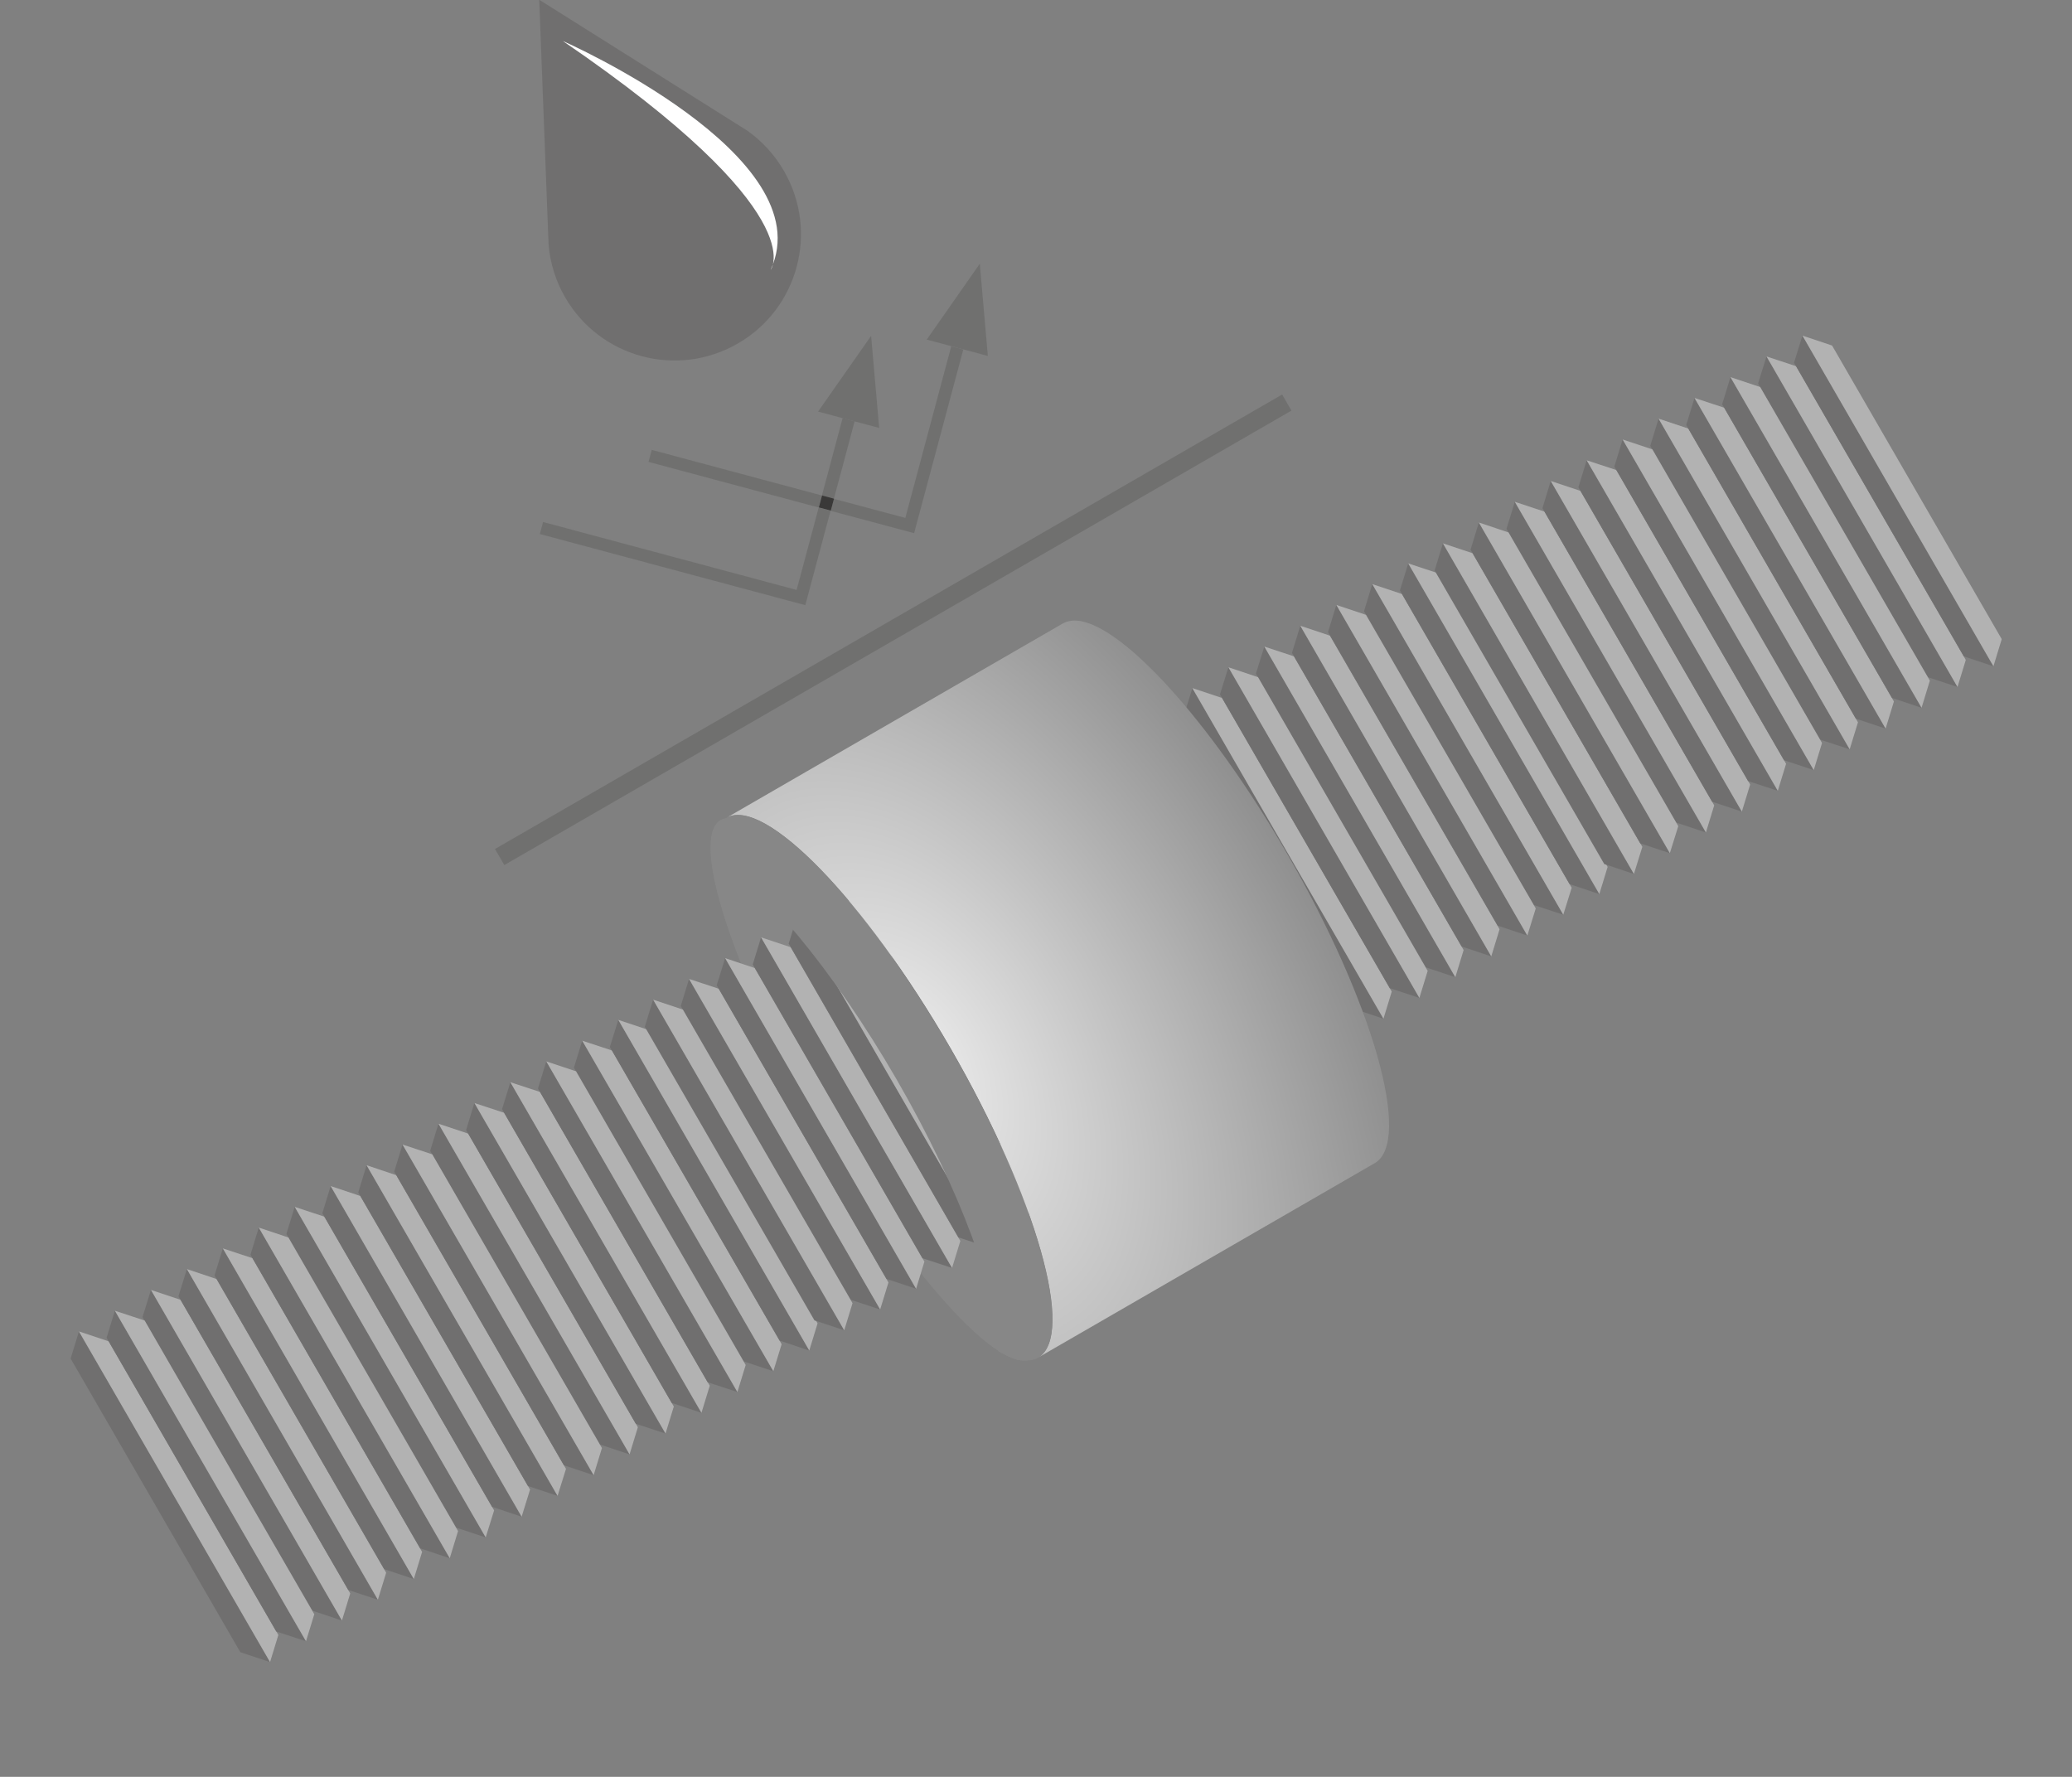 <?xml version="1.0" encoding="UTF-8"?>
<svg xmlns="http://www.w3.org/2000/svg" xmlns:xlink="http://www.w3.org/1999/xlink" id="Ebene_2" viewBox="0 0 167.19 143.37">
  <rect x="0" y="0" width="167.19" height="143.37" fill="#808080" stroke="none"/>
  <defs>
    <style>
      .cls-1 {
        fill: #706f6f;
      }

      .cls-2 {
        fill: #fff;
      }

      .cls-3 {
        fill: none;
      }

      .cls-4 {
        fill: #70706f;
      }

      .cls-5 {
        fill: url(#Unbenannter_Verlauf);
      }

      .cls-6 {
        fill: #b2b2b2;
      }

      .cls-7 {
        fill: #3a3938;
      }

      .cls-8 {
        clip-path: url(#clippath);
      }

      .cls-9 {
        fill: #878787;
      }
    </style>
    <clipPath id="clippath">
      <path class="cls-3" d="M85.77,50.3l-27.16,15.69c3.04-1.76,11.14,6.56,18.09,18.59,6.95,12.03,10.11,23.2,7.07,24.96l27.16-15.69c3.04-1.76-.12-12.93-7.07-24.96-6.32-10.94-13.6-18.82-17.15-18.82-.35,0-.66.08-.94.23"></path>
    </clipPath>
    <radialGradient id="Unbenannter_Verlauf" data-name="Unbenannter Verlauf" cx="-286.26" cy="675.29" fx="-286.26" fy="675.29" r="1" gradientTransform="translate(10910.21 41264.8) scale(37.86 -60.99)" gradientUnits="userSpaceOnUse">
      <stop offset="0" stop-color="#ededed"></stop>
      <stop offset="1" stop-color="#878787"></stop>
    </radialGradient>
  </defs>
  <g id="Ebene_1-2" data-name="Ebene_1">
    <g>
      <path class="cls-9" d="M75.27,85.25c6.93,12,10.5,22.91,7.97,24.37-2.53,1.46-10.2-7.08-17.13-19.08-6.93-12-10.5-22.91-7.97-24.37,2.53-1.46,10.2,7.08,17.13,19.08"></path>
      <polyline class="cls-3" points="25.19 143.37 167.19 61.38 142 17.76 0 99.74 25.19 143.37"></polyline>
      <polygon class="cls-1" points="25.2 129.96 11.5 106.27 12.18 104.08 27.59 130.76 25.2 129.96"></polygon>
      <polygon class="cls-6" points="14.57 104.88 28.26 128.57 27.59 130.76 12.18 104.08 14.57 104.88"></polygon>
      <polygon class="cls-1" points="28.1 128.29 14.4 104.59 15.08 102.4 30.49 129.08 28.1 128.29"></polygon>
      <polygon class="cls-6" points="17.47 103.2 31.16 126.9 30.49 129.08 15.08 102.4 17.47 103.2"></polygon>
      <polygon class="cls-1" points="19.39 133.31 5.7 109.62 6.37 107.43 21.79 134.11 19.39 133.31"></polygon>
      <polygon class="cls-6" points="8.77 108.23 22.46 131.92 21.79 134.11 6.37 107.43 8.77 108.23"></polygon>
      <polygon class="cls-1" points="22.29 131.64 8.6 107.94 9.27 105.76 24.69 132.43 22.29 131.64"></polygon>
      <polygon class="cls-6" points="11.67 106.55 25.36 130.25 24.69 132.43 9.27 105.76 11.67 106.55"></polygon>
      <polygon class="cls-1" points="36.8 123.26 23.11 99.56 23.78 97.37 39.19 124.05 36.8 123.26"></polygon>
      <polygon class="cls-6" points="26.17 98.17 39.87 121.87 39.19 124.05 23.78 97.38 26.17 98.17"></polygon>
      <polygon class="cls-1" points="39.7 121.58 26.01 97.89 26.68 95.7 42.09 122.38 39.7 121.58"></polygon>
      <polygon class="cls-6" points="29.07 96.5 42.77 120.19 42.09 122.38 26.68 95.7 29.07 96.5"></polygon>
      <polygon class="cls-1" points="31 126.61 17.31 102.91 17.98 100.73 33.39 127.41 31 126.61"></polygon>
      <polygon class="cls-6" points="20.37 101.52 34.06 125.22 33.39 127.41 17.98 100.73 20.37 101.52"></polygon>
      <polygon class="cls-1" points="33.9 124.93 20.21 101.24 20.88 99.05 36.29 125.73 33.9 124.93"></polygon>
      <polygon class="cls-6" points="23.27 99.85 36.96 123.54 36.29 125.73 20.88 99.05 23.27 99.85"></polygon>
      <polygon class="cls-1" points="48.4 116.55 34.71 92.86 35.38 90.67 50.8 117.35 48.4 116.55"></polygon>
      <polygon class="cls-6" points="37.78 91.47 51.47 115.16 50.8 117.35 35.38 90.67 37.78 91.47"></polygon>
      <polygon class="cls-1" points="51.3 114.88 37.61 91.18 38.28 88.99 53.7 115.67 51.3 114.88"></polygon>
      <polygon class="cls-6" points="40.68 89.79 54.37 113.49 53.7 115.67 38.28 89 40.68 89.79"></polygon>
      <polygon class="cls-1" points="42.6 119.9 28.91 96.21 29.58 94.02 44.99 120.7 42.6 119.9"></polygon>
      <polygon class="cls-6" points="31.97 94.82 45.67 118.52 44.99 120.7 29.58 94.02 31.97 94.82"></polygon>
      <polygon class="cls-1" points="45.5 118.23 31.81 94.53 32.48 92.35 47.9 119.03 45.5 118.23"></polygon>
      <polygon class="cls-6" points="34.88 93.14 48.57 116.84 47.9 119.03 32.48 92.35 34.88 93.14"></polygon>
      <polygon class="cls-1" points="60.01 109.85 46.31 86.15 46.98 83.97 62.4 110.64 60.01 109.85"></polygon>
      <polygon class="cls-6" points="49.38 84.76 63.07 108.46 62.4 110.64 46.98 83.97 49.38 84.76"></polygon>
      <polygon class="cls-1" points="62.91 108.17 49.21 84.48 49.89 82.29 65.3 108.97 62.91 108.17"></polygon>
      <polygon class="cls-6" points="52.28 83.09 65.97 106.78 65.3 108.97 49.89 82.29 52.28 83.09"></polygon>
      <polygon class="cls-1" points="54.2 113.2 40.51 89.5 41.18 87.32 56.6 114 54.2 113.2"></polygon>
      <polygon class="cls-6" points="43.58 88.11 57.27 111.81 56.6 114 41.18 87.32 43.58 88.11"></polygon>
      <polygon class="cls-1" points="57.1 111.53 43.41 87.83 44.08 85.64 59.5 112.32 57.1 111.53"></polygon>
      <polygon class="cls-6" points="46.48 86.44 60.17 110.14 59.5 112.32 44.08 85.64 46.48 86.44"></polygon>
      <polygon class="cls-1" points="68.63 104.87 54.93 81.17 55.6 78.99 71.02 105.66 68.63 104.87"></polygon>
      <polygon class="cls-6" points="58 79.78 71.69 103.48 71.02 105.66 55.6 78.99 58 79.78"></polygon>
      <polygon class="cls-1" points="71.53 103.19 57.83 79.5 58.51 77.31 73.92 103.99 71.53 103.19"></polygon>
      <polygon class="cls-6" points="60.9 78.11 74.59 101.8 73.92 103.99 58.51 77.31 60.9 78.11"></polygon>
      <polygon class="cls-1" points="65.72 106.54 52.03 82.85 52.7 80.66 68.12 107.34 65.72 106.54"></polygon>
      <polygon class="cls-6" points="55.1 81.46 68.79 105.15 68.12 107.34 52.7 80.66 55.1 81.46"></polygon>
      <polygon class="cls-1" points="80.23 98.16 66.54 74.47 67.21 72.28 82.62 98.96 80.23 98.16"></polygon>
      <polygon class="cls-6" points="69.6 73.08 83.29 96.77 82.62 98.96 67.21 72.28 69.6 73.08"></polygon>
      <polygon class="cls-1" points="83.13 96.49 69.44 72.79 70.11 70.6 85.52 97.28 83.13 96.49"></polygon>
      <polygon class="cls-6" points="72.5 71.4 86.2 95.1 85.52 97.28 70.11 70.6 72.5 71.4"></polygon>
      <polygon class="cls-1" points="74.43 101.52 60.74 77.82 61.41 75.63 76.82 102.31 74.43 101.52"></polygon>
      <polygon class="cls-6" points="63.8 76.43 77.49 100.13 76.82 102.31 61.41 75.63 63.8 76.43"></polygon>
      <polygon class="cls-1" points="77.33 99.84 63.64 76.14 64.31 73.96 79.72 100.63 77.33 99.84"></polygon>
      <polygon class="cls-6" points="66.7 74.75 80.39 98.45 79.72 100.63 64.31 73.96 66.7 74.75"></polygon>
      <polygon class="cls-1" points="91.83 91.46 78.14 67.76 78.81 65.58 94.23 92.25 91.83 91.46"></polygon>
      <polygon class="cls-6" points="81.21 66.37 94.9 90.07 94.23 92.25 78.81 65.58 81.21 66.37"></polygon>
      <polygon class="cls-1" points="94.73 89.78 81.04 66.09 81.71 63.9 97.13 90.58 94.73 89.78"></polygon>
      <polygon class="cls-6" points="84.11 64.7 97.8 88.39 97.13 90.58 81.71 63.9 84.11 64.7"></polygon>
      <polygon class="cls-1" points="86.03 94.81 72.34 71.12 73.01 68.93 88.42 95.61 86.03 94.81"></polygon>
      <polygon class="cls-6" points="75.4 69.72 89.1 93.42 88.42 95.61 73.01 68.93 75.4 69.72"></polygon>
      <polygon class="cls-1" points="88.93 93.13 75.24 69.44 75.91 67.25 91.32 93.93 88.93 93.13"></polygon>
      <polygon class="cls-6" points="78.3 68.05 92 91.75 91.33 93.93 75.91 67.25 78.3 68.05"></polygon>
      <polygon class="cls-1" points="103.43 84.75 89.74 61.06 90.41 58.87 105.83 85.55 103.43 84.75"></polygon>
      <polygon class="cls-6" points="92.81 59.67 106.5 83.36 105.83 85.55 90.41 58.87 92.81 59.67"></polygon>
      <polygon class="cls-1" points="106.34 83.08 92.64 59.38 93.31 57.2 108.73 83.87 106.34 83.08"></polygon>
      <polygon class="cls-6" points="95.71 57.99 109.4 81.69 108.73 83.88 93.31 57.2 95.71 57.99"></polygon>
      <polygon class="cls-1" points="97.63 88.11 83.94 64.41 84.61 62.22 100.03 88.9 97.63 88.11"></polygon>
      <polygon class="cls-6" points="87.01 63.02 100.7 86.72 100.03 88.9 84.61 62.22 87.01 63.02"></polygon>
      <polygon class="cls-1" points="100.53 86.43 86.84 62.73 87.51 60.55 102.93 87.23 100.53 86.43"></polygon>
      <polygon class="cls-6" points="89.91 61.34 103.6 85.04 102.93 87.23 87.51 60.55 89.91 61.34"></polygon>
      <polygon class="cls-1" points="115.04 78.05 101.34 54.35 102.02 52.17 117.43 78.85 115.04 78.05"></polygon>
      <polygon class="cls-6" points="104.41 52.96 118.1 76.66 117.43 78.85 102.02 52.17 104.41 52.96"></polygon>
      <polygon class="cls-1" points="117.94 76.37 104.25 52.68 104.92 50.49 120.33 77.17 117.94 76.37"></polygon>
      <polygon class="cls-6" points="107.31 51.29 121 74.98 120.33 77.17 104.92 50.49 107.31 51.29"></polygon>
      <polygon class="cls-1" points="109.24 81.4 95.54 57.71 96.21 55.52 111.63 82.2 109.24 81.4"></polygon>
      <polygon class="cls-6" points="98.61 56.32 112.3 80.01 111.63 82.2 96.21 55.52 98.61 56.32"></polygon>
      <polygon class="cls-1" points="112.14 79.73 98.44 56.03 99.12 53.84 114.53 80.52 112.14 79.73"></polygon>
      <polygon class="cls-6" points="101.51 54.64 115.2 78.34 114.53 80.52 99.12 53.84 101.51 54.64"></polygon>
      <polygon class="cls-1" points="123.75 73.02 110.06 49.32 110.73 47.13 126.15 73.81 123.75 73.02"></polygon>
      <polygon class="cls-6" points="113.12 47.93 126.82 71.63 126.14 73.81 110.73 47.13 113.12 47.93"></polygon>
      <polygon class="cls-1" points="126.65 71.34 112.96 47.64 113.63 45.46 129.05 72.14 126.65 71.34"></polygon>
      <polygon class="cls-6" points="116.02 46.25 129.72 69.95 129.05 72.14 113.63 45.46 116.02 46.25"></polygon>
      <polygon class="cls-1" points="120.85 74.69 107.16 51 107.83 48.81 123.24 75.49 120.85 74.69"></polygon>
      <polygon class="cls-6" points="110.22 49.61 123.92 73.3 123.24 75.49 107.83 48.81 110.22 49.61"></polygon>
      <polygon class="cls-1" points="135.25 66.37 121.56 42.67 122.23 40.49 137.64 67.17 135.25 66.37"></polygon>
      <polygon class="cls-6" points="124.62 41.28 138.32 64.98 137.65 67.17 122.23 40.49 124.62 41.28"></polygon>
      <polygon class="cls-1" points="138.15 64.69 124.46 41 125.13 38.81 140.55 65.49 138.15 64.69"></polygon>
      <polygon class="cls-6" points="127.53 39.61 141.22 63.3 140.55 65.49 125.13 38.81 127.53 39.61"></polygon>
      <polygon class="cls-1" points="129.45 69.72 115.76 46.03 116.43 43.84 131.84 70.52 129.45 69.72"></polygon>
      <polygon class="cls-6" points="118.82 44.64 132.52 68.33 131.84 70.52 116.43 43.84 118.82 44.64"></polygon>
      <polygon class="cls-1" points="132.35 68.05 118.66 44.35 119.33 42.16 134.74 68.84 132.35 68.05"></polygon>
      <polygon class="cls-6" points="121.72 42.96 135.42 66.66 134.74 68.84 119.33 42.16 121.72 42.96"></polygon>
      <polygon class="cls-1" points="146.85 59.67 133.16 35.97 133.83 33.78 149.25 60.46 146.85 59.67"></polygon>
      <polygon class="cls-6" points="136.23 34.58 149.92 58.28 149.25 60.46 133.83 33.78 136.23 34.58"></polygon>
      <polygon class="cls-1" points="149.75 57.99 136.06 34.29 136.73 32.11 152.15 58.79 149.75 57.99"></polygon>
      <polygon class="cls-6" points="139.13 32.9 152.82 56.6 152.15 58.79 136.73 32.11 139.13 32.9"></polygon>
      <polygon class="cls-1" points="141.05 63.02 127.36 39.32 128.03 37.14 143.45 63.81 141.05 63.02"></polygon>
      <polygon class="cls-6" points="130.43 37.93 144.12 61.63 143.45 63.81 128.03 37.14 130.43 37.93"></polygon>
      <polygon class="cls-1" points="143.95 61.34 130.26 37.65 130.93 35.46 146.35 62.14 143.95 61.34"></polygon>
      <polygon class="cls-6" points="133.33 36.26 147.02 59.95 146.35 62.14 130.93 35.46 133.33 36.26"></polygon>
      <polygon class="cls-1" points="155.56 54.64 141.86 30.94 142.54 28.76 157.95 55.43 155.56 54.64"></polygon>
      <polygon class="cls-6" points="144.93 29.55 158.62 53.25 157.95 55.43 142.54 28.76 144.93 29.55"></polygon>
      <polygon class="cls-1" points="158.46 52.96 144.76 29.27 145.44 27.08 160.85 53.76 158.46 52.96"></polygon>
      <polygon class="cls-6" points="147.83 27.88 161.52 51.57 160.85 53.76 145.44 27.08 147.83 27.88"></polygon>
      <polygon class="cls-1" points="152.66 56.31 138.96 32.62 139.63 30.43 155.05 57.11 152.66 56.31"></polygon>
      <polygon class="cls-6" points="142.03 31.23 155.72 54.92 155.05 57.11 139.63 30.43 142.03 31.23"></polygon>
      <polyline class="cls-3" points="25.19 143.37 167.19 61.38 142 17.76 0 99.74 25.19 143.37"></polyline>
      <g class="cls-8">
        <rect class="cls-5" x="47.44" y="40.21" width="77.69" height="79.19" transform="translate(-28.35 53.87) rotate(-30.02)"></rect>
      </g>
      <path class="cls-9" d="M58.61,66c-.77.45-1.14,1.5-1.16,3.02,3.89,2.2,9.71,9.11,14.9,18.08,5.18,8.97,8.26,17.47,8.22,21.94,1.32.75,2.42.95,3.19.51,3.04-1.76-.12-12.93-7.07-24.96-6.95-12.02-15.05-20.35-18.09-18.59"></path>
      <polyline class="cls-3" points="25.19 143.37 167.19 61.38 142 17.76 0 99.74 25.19 143.37"></polyline>
      <path class="cls-1" d="M63.26,13.8c2.82,4.87,1.15,11.11-3.73,13.92-4.88,2.82-11.11,1.15-13.93-3.73-.77-1.33-1.2-2.76-1.33-4.2l-.04-.96-.72-18.85,15.96,10.04.81.51c1.18.83,2.2,1.92,2.97,3.25"></path>
      <path class="cls-2" d="M45.42,3.31s21.02,9.25,16.76,18.47c0,0,3.62-4.54-16.76-18.47"></path>
      <path class="cls-4" d="M66.06,40.95l-1.78,6.65-20.46-5.48-.26.97,21.42,5.74,2.04-7.62-.97-.26ZM67.99,33.74l-1.67,6.24.97.26,1.67-6.24-.97-.26"></path>
      <polygon class="cls-4" points="70.29 27.1 66.01 33.21 67.99 33.74 68.96 34 70.94 34.53 70.29 27.1"></polygon>
      <path class="cls-4" d="M52.59,36.3l-.26.97,13.73,3.68.26-.97-13.73-3.68ZM76.76,27.93l-3.71,13.86-5.76-1.54-.26.97,6.73,1.8,3.97-14.82-.97-.26"></path>
      <rect class="cls-7" x="66.18" y="40.1" width="1" height="1" transform="translate(10.2 94.48) rotate(-74.99)"></rect>
      <polygon class="cls-4" points="79.06 21.28 74.78 27.4 76.76 27.93 77.73 28.19 79.71 28.72 79.06 21.28"></polygon>
      <rect class="cls-4" x="35.4" y="50.07" width="73.34" height="1.5" transform="translate(-15.75 42.84) rotate(-30)"></rect>
    </g>
  </g>
</svg>
